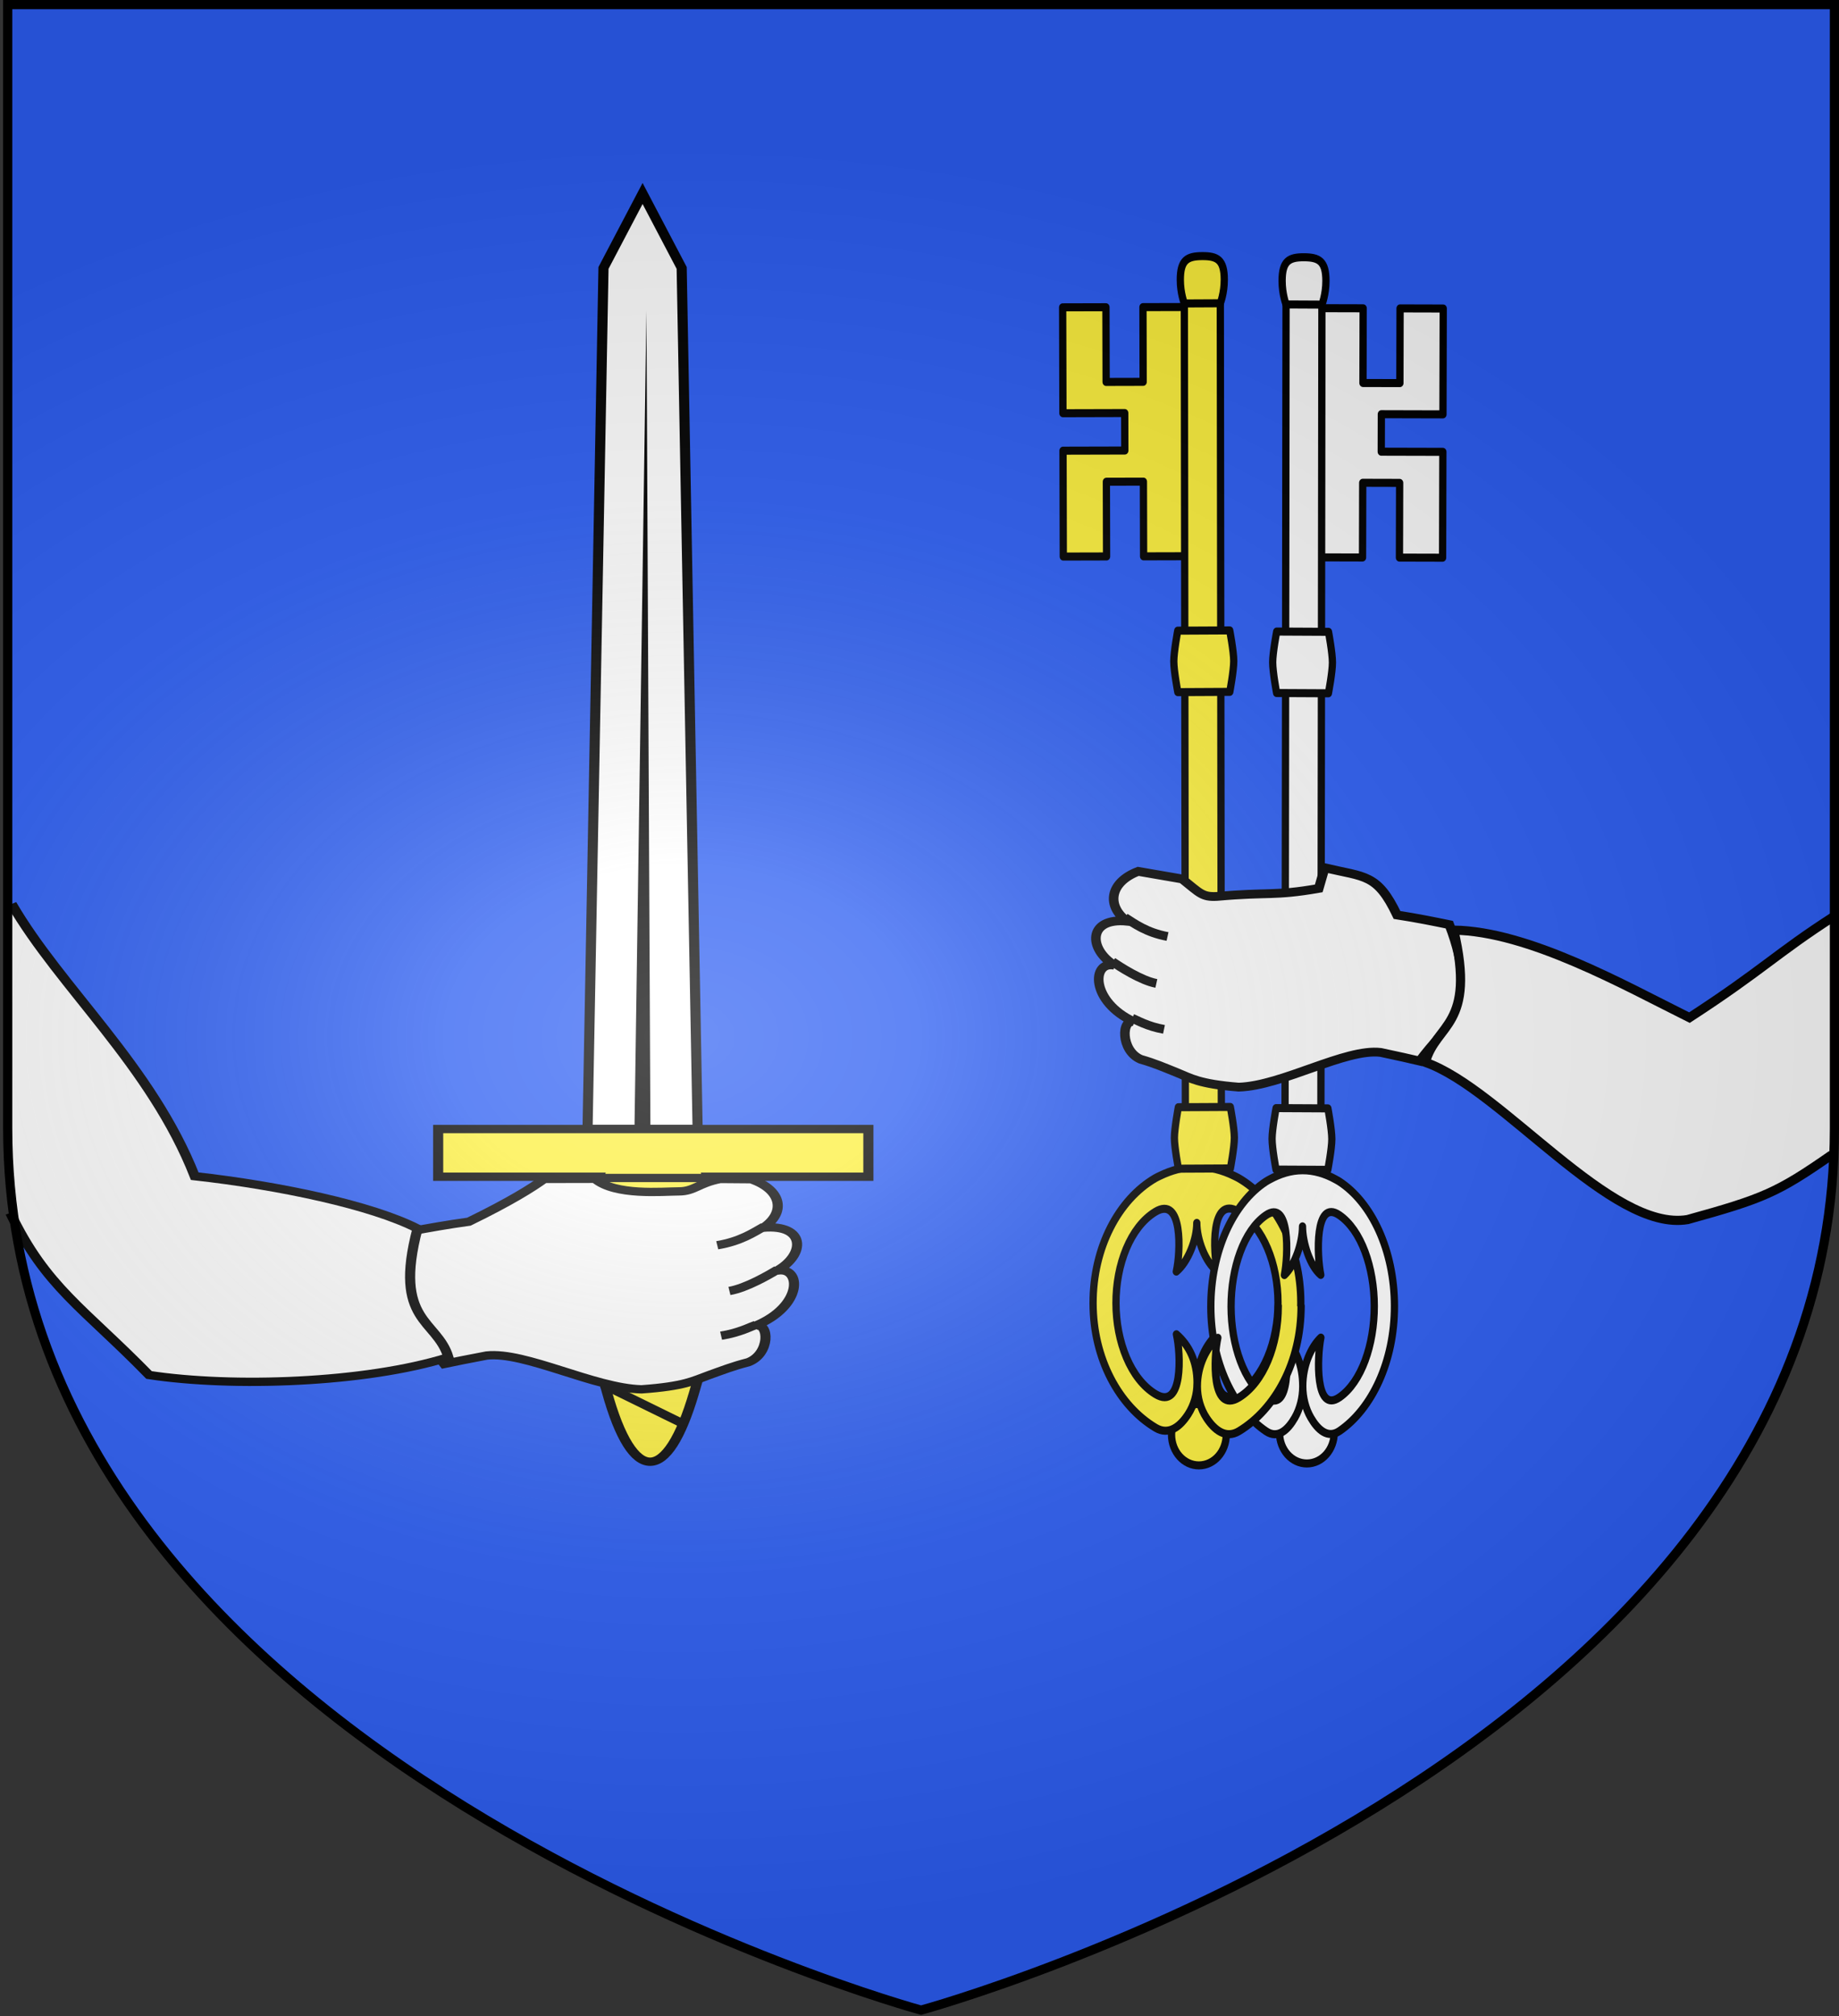 <svg height="658.974" width="601.465" xmlns="http://www.w3.org/2000/svg"><rect width="100%" height="100%" fill="#333333" stroke="none"/><radialGradient id="a" cx="221.445" cy="226.331" gradientTransform="matrix(1.354 0 0 .977 -77.582 118.629)" gradientUnits="userSpaceOnUse" r="300"><stop offset="0" stop-color="#fff" stop-opacity=".314"/><stop offset=".19" stop-color="#fff" stop-opacity=".251"/><stop offset=".6" stop-color="#6b6b6b" stop-opacity=".125"/><stop offset="1" stop-opacity=".125"/></radialGradient><path d="M301.723 657.424s298.722-81.384 298.722-288.213V1.872H3v367.339c0 206.83 298.723 288.213 298.723 288.213z" fill="#2b5df2"/><g stroke-width=".783"><path d="M221.516 359.505h25.55l-3.7-243.3-9.075-21.032-9.073 21.032z" fill="#fff" stroke="#000" stroke-width="2.35" transform="matrix(-1.409 0 0 1.157 540.281 -46.87)"/><path d="m212.725 369.226-1.3-267.657-3.916 267.657z" fill-rule="evenodd"/><g stroke="#000" stroke-width="2.35"><path d="M181.88 359.474v13.479h37.408c-5.878 24.583-3.108 35.383 3.006 60.84 6.301 26.234 14.276 26.234 20.27 0 5.814-25.457 7.705-36.257 1.775-60.84h37.403v-13.48z" fill="#fcef3c" transform="matrix(-1.409 0 0 1.157 540.281 -46.87)"/><path d="M209.12 373.65c-7.26 3.032-8.066 9.479-2.849 13.696-9.902-1.025-9.82 7.628-3.16 12.14-5.796-1.335-6.147 10.024 5.022 15.59-3.298-1.135-3.516 7.917 1.622 10.28 3.604 1.13 5.884 2.227 9.251 3.698 3.367 1.472 5.465 3.095 15.546 3.96 10.99-.348 26.985-10.748 35.927-9.55 4.303.991 7.496 1.775 9.858 2.38 5.858-9.15 15.788-14.226 7.487-37.534-3.924-.877-8.076-1.798-13.225-2.664-9.698-5.76-14.495-9.463-17.5-12.078l-11.741-.029c-4.72 4.874-15.692 3.566-19.477 3.554-3.644-.012-4.517-2.318-9.612-3.511z" fill="#fafafa" fill-rule="evenodd" transform="matrix(-1.409 0 0 1.157 540.281 -46.87)"/><path d="M219.8 373.305h25.051m-19.585 69.208 18.255-10.89m-35.496-16.81c1.168.488 3.84 2.244 8.042 3.046m-13.063-18.636c1.835 1.374 7.253 5.212 11.13 5.997m-7.97-18.138c2.411 1.656 5.423 4.133 10.799 5.227" fill="none" transform="matrix(-1.409 0 0 1.157 540.281 -46.87)"/><path d="M380.745 295.872c-11.388 23.859-32.448 45.805-42.498 76.923-19.747 2.68-41.111 8.208-51.714 14.807 5.747 26.519-4.525 25.62-7.168 36.353 19.286 7.333 50.2 8.598 69.486 5.009 15.264-19.006 23.938-24.826 32.192-45.76" fill="#fafafa" transform="matrix(-1.409 0 0 1.157 540.281 -46.87)"/></g></g><g stroke="#000"><g stroke-linecap="round" stroke-linejoin="round" stroke-width="2.314"><g fill="#fcef3c"><path d="m87.419 163.947-.086 30.435-19.679-.046-.03 10.775 19.679.045-.086 30.435-13.782-.032.06-21.479-11.793-.027-.06 21.479-13.783-.032.201-71.644 13.783.032-.06 21.479 11.793.027.06-21.48z" transform="matrix(-1.027 0 0 1.137 437.333 -85.946)"/><path d="m37.215 159.966 11.454.053-.34 241.16-11.455-.052z" transform="matrix(-1.027 0 0 1.137 437.333 -85.946)"/><path d="M42.957 149.214c-4.801-.022-6.996 1.06-7.009 6.763-.008 3.892 1.263 6.802 1.263 6.802l11.454.053s1.28-2.899 1.283-6.79c.003-5.704-2.189-6.806-6.99-6.828zM44.052 479.199c4.81.013 8.701 3.98 8.69 8.858s-3.92 8.824-8.73 8.81c-4.811-.013-8.702-3.98-8.69-8.859.01-4.879 3.92-8.823 8.73-8.81z" transform="matrix(-1.027 0 0 1.137 437.333 -85.946)"/></g><path d="M9.668 478.642c4.81.013 8.701 3.98 8.69 8.859s-3.92 8.823-8.73 8.81c-4.811-.014-8.702-3.98-8.69-8.86.01-4.878 3.92-8.823 8.73-8.81z" fill="#fff" transform="matrix(-1.027 0 0 1.137 437.333 -85.946)"/><path d="M32.794 413.632c-.42.187-.85.357-1.3.59-11.683 6.037-19.887 19.775-19.919 35.809-.032 16.033 8.207 29.616 19.776 35.939 4.26 2.329 7.866-.375 10.374-3.843 1.858-2.57 2.877-5.757 2.883-9.003.011-6.103-3.034-11.347-6.53-13.994 1.392 5.526 2.131 22.047-6.708 17.164-7.917-4.373-12.552-15.113-12.53-26.24.022-11.126 4.702-21.841 12.634-26.157 8.86-4.82 8.054 11.691 6.64 17.208 3.888-2.59 6.576-9.235 6.585-13.95-.009 4.708 2.737 11.167 6.529 13.993-1.392-5.526-2.132-22.044 6.709-17.164 7.907 4.366 12.522 15.113 12.5 26.24-.022 11.126-4.678 21.837-12.604 26.157-8.858 4.827-8.054-11.691-6.64-17.208-4.106 3.221-6.574 7.836-6.585 13.95-.006 3.252 1 6.441 2.847 9.022 2.494 3.485 6.088 6.213 10.359 3.912 11.594-6.247 19.886-19.776 19.918-35.81.032-16.033-8.12-29.818-19.776-35.939-.533-.28-1.04-.489-1.534-.703-3.649-1.587-7.526-2.575-11.69-2.589-4.165-.013-8.222.965-11.938 2.616z" fill="#fcef3c" transform="matrix(-1.027 0 0 1.137 437.333 -85.946)"/><path d="M.513 414.632c-.372.187-.751.357-1.15.59-10.326 6.038-17.578 19.775-17.606 35.809-.028 16.033 7.254 29.616 17.48 35.94 3.767 2.328 6.953-.376 9.17-3.844 1.642-2.569 2.543-5.757 2.548-9.003.01-6.103-2.681-11.347-5.77-13.994 1.23 5.526 1.883 22.047-5.93 17.164-6.998-4.373-11.095-15.113-11.076-26.24.02-11.126 4.156-21.841 11.167-26.156 7.833-4.82 7.12 11.69 5.87 17.208 3.437-2.59 5.812-9.235 5.82-13.951-.008 4.708 2.42 11.168 5.771 13.994-1.23-5.526-1.884-22.045 5.93-17.164 6.99 4.365 11.069 15.113 11.05 26.24-.02 11.126-4.136 21.837-11.142 26.156-7.83 4.827-7.119-11.69-5.87-17.208-3.628 3.222-5.81 7.836-5.82 13.951-.005 3.251.884 6.44 2.517 9.022 2.205 3.485 5.382 6.212 9.156 3.911 10.248-6.247 17.578-19.775 17.606-35.809.029-16.033-7.176-29.818-17.48-35.94-.47-.28-.92-.488-1.356-.703-3.225-1.587-6.652-2.575-10.333-2.588-3.681-.014-7.267.965-10.552 2.615z" fill="#fff" transform="matrix(-1.027 0 0 1.137 437.333 -85.946)"/><path d="M11.49 451.082c-.032 16.033 8.206 29.616 19.775 35.94 4.262 2.328 7.866-.376 10.375-3.844 1.858-2.569 2.876-5.757 2.882-9.003.012-6.103-3.033-11.347-6.528-13.994 1.391 5.526 2.13 22.047-6.71 17.164-7.916-4.373-12.551-15.113-12.529-26.24M34.22 256.82l16.545.076s1.264 6.068 1.26 8.84c-.004 2.774-1.285 8.83-1.285 8.83l-16.545-.077s-1.264-6.067-1.26-8.84c.004-2.773 1.285-8.829 1.285-8.829zm-.194 137.002 16.545.077s1.264 6.067 1.26 8.84c-.004 2.773-1.285 8.828-1.285 8.828L34 411.491s-1.264-6.067-1.26-8.84c.004-2.773 1.285-8.829 1.285-8.829z" fill="#fcef3c" transform="matrix(-1.027 0 0 1.137 437.333 -85.946)"/><path d="m-33.776 164.279.086 30.435 19.616-.046.03 10.775-19.616.045.085 30.435 13.739-.032-.06-21.48 11.755-.027.06 21.48 13.739-.032-.201-71.645-13.739.032.06 21.48-11.755.027-.06-21.48z" fill="#fafafa" transform="matrix(-1.027 0 0 1.137 437.333 -85.946)"/><path d="m16.268 160.298-11.418.053.34 241.16 11.417-.052z" fill="#fafafa" transform="matrix(-1.027 0 0 1.137 437.333 -85.946)"/><path d="M10.543 149.546c4.787-.023 6.975 1.06 6.987 6.763.008 3.891-1.259 6.802-1.259 6.802l-11.417.052s-1.276-2.898-1.278-6.79c-.004-5.703 2.181-6.805 6.967-6.827zM19.253 257.152l-16.492.076s-1.26 6.068-1.256 8.84c.004 2.774 1.281 8.83 1.281 8.83l16.492-.077s1.26-6.068 1.256-8.84c-.004-2.773-1.281-8.83-1.281-8.83zm.193 137.002-16.492.076s-1.26 6.068-1.256 8.84c.004 2.774 1.281 8.83 1.281 8.83l16.492-.077s1.26-6.067 1.256-8.84c-.004-2.773-1.28-8.829-1.28-8.829z" fill="#fafafa" transform="matrix(-1.027 0 0 1.137 437.333 -85.946)"/></g><g stroke-width="2.421"><path d="M-68.313 348.01c-7.26 3.033-8.066 9.48-2.848 13.697-9.903-1.024-9.82 7.628-3.16 12.141-5.796-1.336-6.148 10.024 5.02 15.59-3.297-1.135-3.515 7.917 1.623 10.279 3.604 1.13 5.885 2.227 9.252 3.699 3.366 1.471 5.464 3.095 15.545 3.96 10.99-.348 26.985-10.748 35.927-9.55 4.303.99 7.496 1.775 9.859 2.38 5.857-9.15 15.788-14.226 7.486-37.535-3.923-.876-8.076-1.798-13.225-2.664-5.016-11.386-8.045-10.361-18.293-12.98l-1.515 5.666c-11.38 2.162-12.653.923-25.74 2.208-3.732.225-4.326-.898-8.82-4.803z" fill="#fafafa" fill-rule="evenodd" transform="matrix(1.293 0 0 1.188 460.585 -128.613)"/><path d="M-69.828 388.43c1.168.489 3.84 2.245 8.042 3.047m-13.063-18.636c1.835 1.374 7.253 5.212 11.13 5.997m-7.97-18.138c2.411 1.656 5.423 4.132 10.799 5.227" fill="none" transform="matrix(1.293 0 0 1.188 460.585 -128.613)"/></g><path d="M599.798 299.55c-18.652 11.973-23.432 17.622-47.25 33.083-21.429-10.64-52.628-28.248-77.085-28.599 7.43 31.517-5.848 30.45-9.265 43.205 24.928 8.714 60.833 55.66 85.761 51.395 24.81-6.86 29.401-8.829 47.114-21.15" fill="#fafafa" stroke-width="3"/></g><path d="M300.329 657.887s298.723-81.384 298.723-288.213V2.335H1.606v367.339c0 206.83 298.723 288.213 298.723 288.213z" fill="url(#a)" fill-rule="evenodd" stroke="#000" stroke-width="3" transform="translate(.914 -.835)"/></svg>